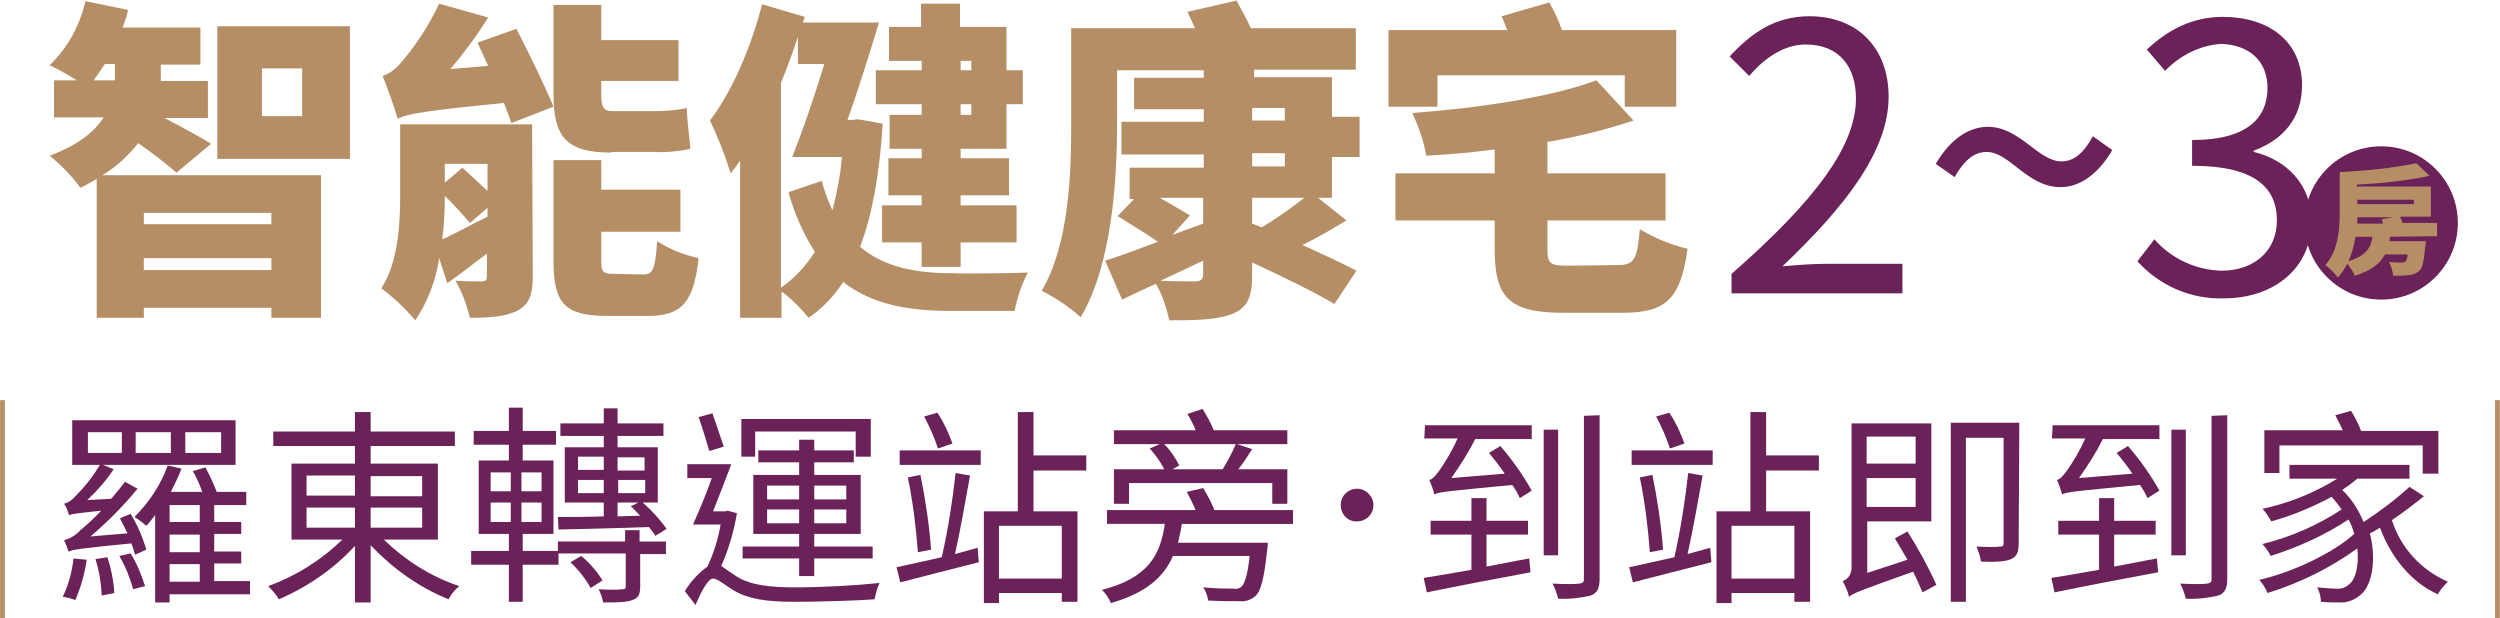 <?xml version="1.0" encoding="utf-8"?>
<!-- Generator: Adobe Illustrator 22.0.1, SVG Export Plug-In . SVG Version: 6.00 Build 0)  -->
<svg version="1.1" id="圖層_1" xmlns="http://www.w3.org/2000/svg" xmlns:xlink="http://www.w3.org/1999/xlink" x="0px" y="0px"
	 viewBox="0 0 397.9 98.4" style="enable-background:new 0 0 397.9 98.4;" xml:space="preserve">
<style type="text/css">
	.st0{fill:#B68E66;}
	.st1{fill:#6A2259;}
	.st2{fill:none;stroke:#B68E66;stroke-width:0.756;stroke-miterlimit:10;}
</style>
<g id="section9_title" transform="translate(-391.107 -14702.415)">
	<g id="Group_1682">
		<g id="Group_1678">
			<path id="Path_8614" class="st0" d="M419.2,14729.9c-1.5-1.3-3.9-3.2-6.1-4.7c-1.6,2-3.5,3.8-5.7,5.1h34.8v22.7h-7.9v-1.6H414
				v1.6h-7.5v-22.1c-0.9,0.5-1.7,1-2.6,1.4c-1.4-1.9-3-3.6-4.9-5.1c4.6-1.7,7.2-3.9,8.6-6.1h-7.9v-5.9h3.6c-1.4-0.9-2.8-1.7-4.3-2.4
				c2.9-2.8,4.8-6.3,5.7-10.2l6.8,1.4c-0.2,0.9-0.5,1.9-0.9,2.8h12.4v5.9h-6.3v2.6h7.5v5.9h-6.9c2.5,1.3,6.2,3.3,7.4,4.1
				L419.2,14729.9z M409.4,14715.2v-2.6h-1.6c-0.6,0.9-1.2,1.8-1.8,2.6H409.4z M414,14736.3v1.8h20.3v-1.8H414z M434.3,14745.4v-1.9
				H414v1.9H434.3z M446.8,14706.6v21.1h-21.1v-21.1H446.8z M439.2,14713.3h-6.4v7.6h6.4L439.2,14713.3z"/>
			<path id="Path_8615" class="st0" d="M475.9,14746.4c0,3-0.6,4.5-2.5,5.5c-1.9,0.9-4.3,1.1-7.5,1.1c-0.5-2-1.2-4-2.3-5.9
				c1.5,0.1,3.5,0.1,4.1,0.1c0.7,0,0.9-0.2,0.9-0.8v-3.6c-2.2,1.6-4.3,3.3-6.3,4.7l-1.3-4c-0.5,3.5-1.8,6.9-3.8,9.9
				c-1.6-1.9-3.4-3.6-5.4-5.1c2.7-4.2,3-10.2,3-14.9v-11.2h21L475.9,14746.4z M473.3,14707c2,3.9,4.6,9.2,5.9,12.4l-6.7,2.6
				c-0.3-0.9-0.7-2-1.2-3.2c-12.9,1.3-15.2,1.7-16.9,2.5c-0.7-2.3-1.5-4.6-2.4-6.8c1.2-0.4,2.2-1.2,3-2.2c2.4-2.8,4.4-5.9,6-9.3
				l7.8,2.2c-1.8,2.9-3.8,5.6-6,8.2l6-0.5c-0.6-1.3-1.2-2.6-1.7-3.7L473.3,14707z M465.9,14737.9c-1.3-1.5-2.6-3-4-4.3
				c0,2.3-0.1,4.6-0.4,6.9c2.1-0.9,4.5-2.3,7.2-3.6v-1.4L465.9,14737.9z M461.9,14728.5v3l2.8-2.4c1.2,1.1,2.7,2.5,4,3.7v-4.3H461.9
				z M488.4,14726.7c-7.3,0-9.2-2.6-9.2-9.4v-14.1h7.6v5.6h12.3v6.5h-12.3v2.1c0,2,0.3,2.7,1.8,2.7h6.6c1.8,0,3.5-0.1,5.2-0.5
				c0.1,2,0.4,4.7,0.6,6.5c-1.9,0.4-3.8,0.6-5.7,0.5H488.4z M493.5,14746.1c1.5,0,1.9-0.8,2.2-5.3c2,1.3,4.3,2.2,6.6,2.7
				c-0.8,7.1-2.7,9.2-8.1,9.2h-6.5c-6.9,0-8.5-2.2-8.5-8.8v-16h7.6v4.7h12.6v6.7h-12.6v4.5c0,2,0.3,2.2,2.1,2.2L493.5,14746.1z"/>
			<path id="Path_8616" class="st0" d="M531.6,14722.1c-0.5,8.1-1.7,14.6-3.6,19.6c3.9,3.3,9,4.2,14.7,4.2c2.1,0.1,9.3,0,12-0.1
				c-1,1.9-1.7,4-2.1,6.1h-10.3c-6.8,0-12.5-1.1-17-4.6c-1.4,2.2-3.3,4.2-5.5,5.7c-1.3-1.6-2.7-3-4.3-4.2v4.2h-6.6v-25
				c-0.5,0.7-1,1.4-1.5,2c-0.9-2.9-2-5.7-3.3-8.4c3.5-4.6,6.5-11.5,8.3-18.5l6.8,2l-0.3,0.9H531c-1.5,5-3.3,10.7-5,15.5h0.6l1.1-0.1
				L531.6,14722.1z M515.4,14748.2c2.2-1.5,4-3.5,5.4-5.7c-1.9-3-3.3-6.2-4.2-9.5l5.3-1.8c0.4,1.6,1,3.2,1.7,4.7
				c0.7-2.8,1.3-5.7,1.5-8.5h-7.9c1.6-4,3.5-9.5,5.1-14.8h-4.2v-4.3c-0.8,2.4-1.7,4.9-2.7,7.3V14748.2z M537.7,14712.1h-5.1v-5.4
				h5.1v-3.7h6.2v3.7h7.4v6.9h2.6v5.4h-2.6v7.1H544v1.5h7.7v5.9H544v1.6h8.9v5.9H544v3.9h-6.2v-3.9h-6.3v-5.9h6.3v-1.6h-5.3v-5.9
				h5.3v-1.5h-5.1v-5.4h5.1v-1.7h-7.3v-5.4h7.3V14712.1z M544,14712.1v1.5h1.7v-1.5H544z M545.7,14719H544v1.7h1.7V14719z"/>
			<path id="Path_8617" class="st0" d="M602.8,14733.9h-1.9l4.5,3.6c-2.3,1.4-4.7,2.8-7,3.9c3.3,1.5,6.5,3,8.6,4.1l-3.5,5.3
				c-3-1.8-8.3-4.4-13.1-6.6v2.1c0,3.5-0.8,5.1-3.2,6.1c-2.4,0.9-5.5,1-10,1c-0.4-2-1.1-4-2.1-5.8c-1.9,0.8-3.7,1.7-5.4,2.5
				l-2.7-6.2c2.3-0.7,5.2-1.8,8.4-3c-1.7-1.2-4.4-2.8-6.4-4.1l2.6-2.7h-0.7v-5h11.8v-2.1h-13.1v-5.2h13.1v-2h-11.1v-5h11.1v-1.2
				h-13.8v8.5c0,8.9-0.8,22.5-5.8,30.8c-1.9-1.7-4-3.1-6.2-4.2c4.4-7.5,4.7-18.7,4.7-26.6v-15.2h19.7c-0.4-0.9-0.8-1.8-1.2-2.6
				l7.8-1.8c0.8,1.4,1.6,2.9,2.3,4.4h16.7v6.6h-16.2v1.2h12.4v6.3h4.4v6.4h-4.4V14733.9z M575.7,14733.9c1.8,1,3.6,2.1,4.8,2.8
				l-2.8,3.1l4.9-1.8v-4.1H575.7z M582.6,14743.9c-2.3,1.1-4.6,2.2-6.8,3.2c2.2,0.1,4.8,0.1,5.5,0.1c0.9,0,1.3-0.3,1.3-1.1
				L582.6,14743.9z M590.4,14721.6h5.2v-2h-5.2V14721.6z M590.4,14728.9h5.2v-2.1h-5.2V14728.9z M591.9,14738.6
				c2.4-1.4,4.6-3,6.8-4.7h-8.3v4.1L591.9,14738.6z"/>
			<path id="Path_8618" class="st0" d="M619.9,14719.4h-7.8v-12.2H631c-0.3-0.8-0.6-1.5-0.9-2.2l7.6-2.2c0.8,1.4,1.5,2.9,2,4.4h18.2
				v12.2h-8.2v-5h-29.8V14719.4z M648.6,14744.6c2.6,0,3.1-0.9,3.5-5.7c2.4,1.4,4.9,2.5,7.6,3.1c-1.1,8-3.4,10.2-10.4,10.2H640
				c-8.7,0-11-2.4-11-10.1v-4.6h-15.8v-7.5H629v-3.8c-3.7,0.5-7.3,0.8-10.9,1c-0.4-2.4-1.2-4.6-2.2-6.8c10.7-0.8,22-2.5,29.3-5.2
				l5.9,6.4c-4.5,1.5-9,2.6-13.7,3.4v5h18.8v7.5h-18.8v4.6c0,2.4,0.5,2.6,3.5,2.6L648.6,14744.6z"/>
		</g>
		<g id="Group_1681">
			<g id="Group_1679">
				<path id="Path_8619" class="st1" d="M666.7,14746c13.6-11.9,19.8-20.5,19.8-27.9c0-5-2.6-8.6-8-8.6c-3.5,0-6.6,2.2-9,5l-3.1-3.1
					c3.5-3.8,7.3-6.4,12.7-6.4c7.7,0,12.6,5.1,12.6,12.8c0,8.6-6.8,17.4-16.9,27c2.2-0.2,4.9-0.4,7.1-0.4h12v4.7h-27.2L666.7,14746z
					"/>
				<path id="Path_8620" class="st1" d="M707.3,14726.6c-1.9,0-3.5,1.2-5.1,4l-3-2.1c2.4-4.1,5.4-5.9,8.3-5.9c5.1,0,8,5.5,11.7,5.5
					c1.9,0,3.5-1.2,5-4l3.1,2.2c-2.4,4.1-5.4,5.9-8.2,5.9C713.7,14732.2,711,14726.6,707.3,14726.6z"/>
				<path id="Path_8621" class="st1" d="M731.3,14744l2.7-3.5c2.7,3.1,6.6,4.9,10.7,5c5.1,0,8.8-3.1,8.8-8c0-5.2-3.5-8.7-13.5-8.7
					v-4.1c8.9,0,12-3.6,12-8.3c0-4.2-2.8-6.8-7.3-7c-3.4,0.2-6.6,1.8-9,4.3l-2.9-3.4c3.2-3,7.1-5.2,12.1-5.2
					c7.3,0,12.6,3.9,12.6,10.9c0,5.3-3.1,8.7-7.7,10.4v0.2c5.1,1.2,9.2,5.1,9.2,11c0,7.7-6.2,12.3-13.9,12.3
					C739.9,14750.1,734.8,14747.9,731.3,14744z"/>
			</g>
			<circle id="Ellipse_60" class="st1" cx="770.1" cy="14737.9" r="12.2"/>
			<g id="Group_1680">
				<path id="Path_8622" class="st0" d="M771.5,14740.1c0,0.2-0.1,0.5-0.1,0.7h5.8c0,0,0,0.6-0.1,0.9c-0.2,2.2-0.4,3.3-0.9,3.8
					c-0.5,0.4-1.1,0.7-1.7,0.7c-0.8,0.1-1.7,0.1-2.5,0.1c-0.1-0.8-0.3-1.6-0.7-2.2c0.8,0.1,1.6,0.1,2,0.1c0.2,0,0.5,0,0.7-0.2
					c0.2-0.3,0.3-0.7,0.3-1.1h-3.6c-0.8,1.5-2.2,2.6-4.8,3.4c-0.3-0.7-0.7-1.3-1.2-1.9c-0.4,0.8-0.9,1.5-1.5,2.2
					c-0.6-0.8-1.2-1.4-2-2c2.1-2.3,2.3-5.8,2.3-8.5v-6.3h0c4.1-0.2,8.2-0.6,12.2-1.4l2.1,2c-3.8,0.8-7.7,1.2-11.6,1.4v0.3H778v4.8
					h-4.9c0.1,0.3,0.3,0.7,0.4,1h5.5v2.1L771.5,14740.1z M766,14740.1c-0.2,1.4-0.6,2.7-1.1,3.9c2.8-0.9,3.6-2.2,3.8-3.9H766z
					 M770.4,14738c-0.1-0.2-0.1-0.5-0.2-0.7l1.8-0.3h-5.7c0,0.3,0,0.7,0,1H770.4z M766.3,14734.2v0.7h9v-0.7H766.3z"/>
			</g>
		</g>
	</g>
	<g id="Group_1684">
		<line id="Line_5" class="st2" x1="788.6" y1="14766.1" x2="788.6" y2="14800.8"/>
		<line id="Line_6" class="st2" x1="391.5" y1="14766.1" x2="391.5" y2="14800.8"/>
		<g id="Group_1683">
			<path id="Path_8623" class="st1" d="M404.9,14791.5c-0.3,2.2-0.9,4.3-1.8,6.4c-0.6-0.2-1.3-0.4-2-0.5c0.9-1.9,1.5-4,1.7-6.1
				L404.9,14791.5z M411.9,14784.2c1.1,1.8,1.9,3.7,2.5,5.7l-1.8,0.8c-0.2-0.6-0.3-1.2-0.6-1.8c-8.2,0.8-9.3,1-10,1.3
				c-0.2-0.6-0.4-1.2-0.7-1.8c1-0.3,1.9-0.8,2.6-1.6c1.2-1,2.3-2,3.3-3.1c-3.8,0.4-4.6,0.5-5.1,0.7c-0.2-0.6-0.4-1.3-0.8-1.8
				c0.7-0.2,1.3-0.6,1.7-1.1c1.5-1.5,2.9-3.2,4-5.1h-4.4v-7.1h26v7.1h-21.1l1.7,0.7c-1.2,1.8-2.6,3.4-4.2,4.9l3.8-0.2
				c0.8-0.9,1.5-1.8,2.2-2.7l2,1.1c-2.3,2.8-4.8,5.3-7.5,7.6l5.9-0.5c-0.4-0.8-0.8-1.6-1.2-2.4L411.9,14784.2z M405.1,14774.5h5.4
				v-3.3h-5.4V14774.5z M408.2,14791.1c0.6,1.8,1,3.8,1.1,5.7l-2,0.4c-0.1-2-0.4-3.9-1-5.8L408.2,14791.1z M411.9,14790.5
				c1,1.6,1.7,3.4,2.3,5.2l-1.9,0.5c-0.5-1.8-1.2-3.6-2.2-5.3L411.9,14790.5z M430.8,14797h-12.7v1.3h-2.3v-13.9
				c-0.5,0.6-0.9,1.2-1.4,1.7c-0.6-0.5-1.2-1-1.9-1.4c2.3-2.3,4.2-5.1,5.3-8.2l2.2,0.5c-0.5,1.3-1.1,2.5-1.7,3.7h5
				c-0.4-1.1-0.9-2.3-1.5-3.3l2-0.6c0.7,1.3,1.3,2.6,1.8,3.9h4.7v2.1h-5.1v2.7h4.3v1.9h-4.3v2.8h4.3v1.9h-4.3v2.8h5.7V14797z
				 M412.7,14774.5h5.6v-3.3h-5.6V14774.5z M422.9,14782.8h-4.8v2.7h4.8V14782.8z M422.9,14787.5h-4.8v2.8h4.8V14787.5z
				 M418.1,14795h4.8v-2.8h-4.8V14795z M420.6,14774.5h5.7v-3.3h-5.7L420.6,14774.5z"/>
			<path id="Path_8624" class="st1" d="M452.2,14788.3c3.4,3.3,7.5,5.9,12,7.4c-0.7,0.6-1.3,1.3-1.7,2.1c-4.7-1.9-8.9-4.9-12.4-8.6
				v9.1h-2.5v-9c-3.4,3.7-7.5,6.5-12.1,8.5c-0.5-0.8-1.1-1.5-1.7-2.1c4.4-1.6,8.4-4.1,11.8-7.4h-8.1v-12.1h10.1v-2.8h-13v-2.3h13
				v-3.1h2.5v3.1h13.4v2.3h-13.4v2.8h10.7v12.1H452.2z M439.9,14781.3h7.7v-3.2h-7.7V14781.3z M439.9,14786.4h7.7v-3.2h-7.7V14786.4
				z M450.1,14778.2v3.2h8.2v-3.2H450.1z M458.3,14783.2h-8.2v3.2h8.2V14783.2z"/>
			<path id="Path_8626" class="st1" d="M508.4,14784.1c-0.5,2.9-1.3,5.7-2.5,8.4c0.6,0.4,1.4,1,2.5,1.7c2.3,1.4,5.4,1.7,9.3,1.7
				c4.3,0,9.7-0.3,13.4-0.7c-0.4,0.8-0.6,1.7-0.8,2.6c-2.5,0.2-8.8,0.4-12.7,0.4c-4.4,0-7.3-0.4-9.7-1.8c-1.3-0.8-2.6-1.9-3.3-1.9
				c-0.8,0-1.9,2.1-2.8,4.2l-1.7-2.2c0.9-1.5,2.2-2.9,3.6-3.9c1-2.1,1.7-4.4,2.1-6.7h-4.4c0.9-2,2.1-4.8,3-7.4h-3.9v-2.2h7
				c-0.9,2.4-2,5.2-2.9,7.5h1.9l0.4-0.1L508.4,14784.1z M504,14774.2c-0.4-1.4-1.1-3.7-1.7-5.4l2.2-0.6c0.6,1.7,1.3,3.9,1.8,5.3
				L504,14774.2z M511.4,14775.1h-2.3v-6h20.6v6h-2.4v-4h-16V14775.1z M518.3,14794.1v-2.8h-9v-1.9h9v-2H511v-9.4h7.3v-2h-6.5v-1.9
				h6.5v-1.7h2.4v1.7h6.3v1.9h-6.3v2h7.4v9.4h-7.4v2h9.3v1.9h-9.3v2.8H518.3z M513.2,14781.9h5.1v-2.2h-5.1V14781.9z M518.3,14785.7
				v-2.2h-5.1v2.2H518.3z M520.7,14779.7v2.2h5.1v-2.2H520.7z M525.8,14783.5h-5.1v2.2h5.1V14783.5z"/>
			<path id="Path_8627" class="st1" d="M546.7,14789.6l0.2,2.3c-4.4,1.1-9,2.3-12.5,3.2l-0.6-2.4c1.9-0.4,4.5-1,7.2-1.6
				c1-4.4,1.7-8.9,2.2-13.4l2.3,0.4c-0.7,3.9-1.6,9-2.4,12.5L546.7,14789.6z M534.3,14774.1h12.9v2.3h-12.9V14774.1z M537.6,14778
				c0.8,3.9,1.4,7.9,1.7,11.9l-2.1,0.4c-0.3-4-0.8-8-1.6-11.9L537.6,14778z M540.4,14773.8c-0.6-1.8-1.3-3.4-2.2-5.1l2.1-0.6
				c1,1.5,1.8,3.2,2.4,4.9L540.4,14773.8z M555.6,14777.2v6.6h7v14.4h-2.5v-1.4h-10v1.6h-2.4v-14.6h5.4v-15.8h2.5v6.9h8.4v2.4H555.6
				z M560.1,14786.1h-10v8.4h10V14786.1z"/>
			<path id="Path_8628" class="st1" d="M579.2,14785.8c-0.1,1-0.4,2-0.6,3h14.3l-0.1,1.1c-0.5,4.6-1,6.6-1.9,7.4
				c-0.7,0.6-1.6,0.9-2.5,0.8c-1,0-3,0-5-0.1c-0.1-0.8-0.4-1.5-0.8-2.1c2,0.2,4.1,0.2,4.8,0.2c0.5,0.1,0.9,0,1.3-0.3
				c0.5-0.5,1-1.9,1.3-4.9h-12.2c-1.5,3.4-4.3,5.9-9.9,7.5c-0.3-0.8-0.8-1.5-1.4-2.1c7.4-1.9,9.3-5.6,10-10.5h-9.2v-2.2h14.1
				c-0.4-1-0.9-1.9-1.4-2.9l2.6-0.6c0.7,1.1,1.3,2.3,1.8,3.5h12.5v2.2L579.2,14785.8z M570.7,14782.6h-2.3v-5.5h8
				c-0.6-1.2-1.4-2.3-2.3-3.3l1.6-0.7h-7.3v-2.2h13c-0.3-0.9-0.8-1.7-1.3-2.6l2.4-0.8c0.7,1.1,1.3,2.2,1.8,3.4H596v2.2h-8l2.4,0.8
				c-0.7,1.1-1.4,2.2-2.2,3.2h7.8v5.5h-2.4v-3.3h-22.8V14782.6z M576.4,14773.1c1,1,1.8,2.2,2.4,3.4l-1.1,0.6h8
				c0.8-1.3,1.5-2.6,2.1-4L576.4,14773.1z"/>
			<path id="Path_8629" class="st1" d="M604.5,14782.8c0-1.5,1.2-2.6,2.6-2.6s2.6,1.2,2.6,2.6c0,1.5-1.2,2.6-2.6,2.6
				C605.7,14785.5,604.5,14784.3,604.5,14782.8C604.5,14782.9,604.5,14782.9,604.5,14782.8z"/>
			<path id="Path_8630" class="st1" d="M627.6,14792.6c2.3-0.4,4.6-0.9,6.9-1.3l0.2,2.2c-5.9,1.1-12.2,2.3-16.5,3.2l-0.5-2.3
				c2-0.3,4.7-0.8,7.6-1.3v-5.6h-6.5v-2.2h6.5v-3.6h2.4v3.6h6.6v2.2h-6.6V14792.6z M617.9,14770.1h17v2.2h-9
				c-1.1,2.2-2.4,4.2-3.8,6.2l8.5-0.7c-0.8-1.2-1.7-2.3-2.5-3.3l1.8-1.1c1.9,2.2,3.6,4.6,5,7.1l-1.9,1.2c-0.3-0.7-0.7-1.4-1.2-2.1
				c-10.4,1-11.6,1.1-12.4,1.5c-0.2-0.8-0.5-1.6-0.8-2.3c0.5-0.1,1-0.7,1.6-1.5c1.1-1.6,2.1-3.3,2.9-5.1h-5.3L617.9,14770.1z
				 M639.1,14790.8h-2.3v-20h2.3V14790.8z M645.7,14768.5v26c0,1.6-0.4,2.3-1.4,2.7c-1.7,0.4-3.4,0.6-5.2,0.5
				c-0.2-0.8-0.5-1.7-0.9-2.4c1.9,0.1,3.8,0.1,4.3,0s0.7-0.2,0.7-0.7v-26L645.7,14768.5z"/>
			<path id="Path_8631" class="st1" d="M663.3,14789.6l0.2,2.3c-4.4,1.1-9,2.3-12.5,3.2l-0.6-2.4c1.9-0.4,4.5-1,7.2-1.6
				c1-4.4,1.7-8.9,2.2-13.4l2.3,0.4c-0.7,3.9-1.6,9-2.4,12.5L663.3,14789.6z M650.8,14774.1h12.9v2.3h-12.9V14774.1z M654.1,14778
				c0.8,3.9,1.4,7.9,1.7,11.9l-2.1,0.4c-0.3-4-0.8-8-1.6-11.9L654.1,14778z M656.9,14773.8c-0.6-1.8-1.3-3.4-2.2-5.1l2.1-0.6
				c1,1.5,1.8,3.2,2.4,4.9L656.9,14773.8z M672.2,14777.2v6.6h7v14.4h-2.5v-1.4h-10v1.6h-2.4v-14.6h5.4v-15.8h2.5v6.9h8.4v2.4H672.2
				z M676.7,14786.1h-10v8.4h10V14786.1z"/>
			<path id="Path_8632" class="st1" d="M694.7,14787c1.7,2.7,3.3,5.6,4.6,8.5l-2.2,1.2c-0.4-0.9-0.9-2.1-1.5-3.3
				c-8.4,3-9.5,3.4-10.2,4c-0.2-0.9-0.6-1.7-1-2.5c0.9-0.3,1.4-1.2,1.4-2.1v-23h12.7v15.6h-10.2v8.2l6.4-2.1c-0.7-1.2-1.4-2.4-2-3.4
				L694.7,14787z M688.2,14771.9v4.3h7.8v-4.3H688.2z M696,14783.1v-4.6h-7.8v4.6H696z M712.4,14788.9c0,1.4-0.3,2.1-1.2,2.5
				c-0.9,0.4-2.4,0.5-4.8,0.4c-0.1-0.8-0.4-1.6-0.7-2.4c1.7,0.1,3.3,0.1,3.7,0c0.5,0,0.6-0.1,0.6-0.6v-16.7h-6v26.1h-2.4v-28.5h10.9
				L712.4,14788.9z"/>
			<path id="Path_8633" class="st1" d="M727.5,14792.6c2.3-0.4,4.6-0.9,6.9-1.3l0.2,2.2c-5.9,1.1-12.2,2.3-16.5,3.2l-0.5-2.3
				c2-0.3,4.7-0.8,7.6-1.3v-5.6h-6.5v-2.2h6.5v-3.6h2.4v3.6h6.6v2.2h-6.6V14792.6z M717.8,14770.1h17v2.2h-9
				c-1.1,2.2-2.4,4.2-3.8,6.2l8.5-0.7c-0.8-1.2-1.7-2.3-2.5-3.3l1.8-1.1c1.9,2.2,3.6,4.6,5,7.1l-1.9,1.2c-0.3-0.7-0.7-1.4-1.2-2.1
				c-10.4,1-11.6,1.1-12.4,1.5c-0.2-0.8-0.5-1.6-0.8-2.3c0.5-0.1,1-0.7,1.6-1.5c1.1-1.6,2.1-3.3,2.9-5.1h-5.3L717.8,14770.1z
				 M739,14790.8h-2.3v-20h2.3V14790.8z M745.6,14768.5v26c0,1.6-0.4,2.3-1.4,2.7c-1.7,0.4-3.4,0.6-5.2,0.5
				c-0.2-0.8-0.5-1.7-0.9-2.4c1.9,0.1,3.8,0.1,4.3,0s0.7-0.2,0.7-0.7v-26L745.6,14768.5z"/>
			<path id="Path_8634" class="st1" d="M776.9,14781.4c-1.5,1.2-3.3,2.6-5.1,3.8c1.4,4.4,4.6,7.9,8.9,9.8c-0.6,0.6-1.2,1.3-1.6,2
				c-4.2-1.9-7.4-5.8-9.2-10.6c-0.5,0.3-1.1,0.7-1.6,0.9c1.1,4.3,0.3,8.4-1.5,9.8c-0.9,0.8-2.2,1.3-3.4,1.2c-0.8,0-1.8,0-2.9-0.1
				c0-0.8-0.2-1.6-0.6-2.3c1.2,0.1,2.3,0.2,3,0.2c0.8,0.1,1.6-0.2,2.1-0.7c1-0.7,1.6-3,1.3-5.7c-4.3,3.1-9.1,5.5-14.3,7.1
				c-0.3-0.8-0.8-1.5-1.3-2.1c5.3-1.2,11.8-4.3,15.1-7.3c-0.2-0.8-0.5-1.6-0.9-2.3c-3.8,2.5-8,4.4-12.4,5.8
				c-0.3-0.7-0.8-1.3-1.3-1.9c4.5-1.1,8.8-3,12.6-5.5c-0.5-0.7-1-1.4-1.6-2c-3,1.6-6.3,3-9.6,3.9c-0.4-0.7-0.8-1.4-1.4-2
				c4.2-0.9,8.2-2.5,11.9-4.8h-7.6v-2.2h19.1v2.2h-8.3c-0.7,0.6-1.5,1.2-2.4,1.8c1.5,1.4,2.6,3.2,3.4,5.1c2.6-1.7,5-3.5,7.3-5.6
				L776.9,14781.4z M753.9,14777.7h-2.4v-6.8H764c-0.4-0.8-0.8-1.6-1.2-2.4l2.5-0.7c0.6,1,1.2,2.1,1.6,3.2h12.3v6.8h-2.5v-4.5h-22.8
				V14777.7z"/>
			<g>
				<path class="st1" d="M493,14788.6h4.1v2H493v5.2c0,1.2-0.3,1.8-1.2,2.1c-1,0.4-2.4,0.4-4.7,0.4c-0.1-0.6-0.4-1.5-0.7-2.1
					c1.7,0.1,3.2,0.1,3.7,0c0.5,0,0.6-0.1,0.6-0.5v-5.2H480v1.8h-5.7v5.9h-2.2v-5.9h-6v-2.2h6v-2.7h-4.8v-11.7h4.8v-2.5h-5.6v-2.2
					h5.6v-3.7h2.2v3.7h5.3v2.2h-5.3v2.5h4.9v11.7h-4.9v2.7h5.6v-1.5h10.7v-1.8h2.3V14788.6z M469.2,14780.6h3.2v-3h-3.2V14780.6z
					 M469.2,14785.5h3.2v-3.1h-3.2V14785.5z M477.3,14777.6h-3.2v3h3.2V14777.6z M477.3,14782.4h-3.2v3.1h3.2V14782.4z
					 M479.9,14784.7c2,0,4.5,0,7.3-0.1v-2.2h-6.2v-8.8h6.2v-1.8h-6.9v-2h6.9v-2.4h2.2v2.4h7.3v2h-7.3v1.8h6.4v8.8h-2.4
					c1.5,1.3,3,3,3.8,4.2l-1.8,1.1c-0.2-0.4-0.6-0.9-1-1.4c-5.3,0.2-10.7,0.3-14.4,0.4L479.9,14784.7z M483.6,14790.9
					c1.4,1.1,2.7,2.7,3.4,3.9l-1.9,1.2c-0.6-1.2-1.9-2.9-3.2-4.1L483.6,14790.9z M483.1,14777.2h4.1v-2.1h-4.1V14777.2z
					 M487.2,14780.9v-2.1h-4.1v2.1H487.2z M489.4,14775.2v2.1h4.3v-2.1H489.4z M493.8,14778.8h-4.3v2.1h4.3V14778.8z M489.4,14784.6
					l3.6-0.1c-0.5-0.5-1-1.1-1.5-1.5l1.2-0.6h-3.3V14784.6z"/>
			</g>
		</g>
	</g>
</g>
</svg>
